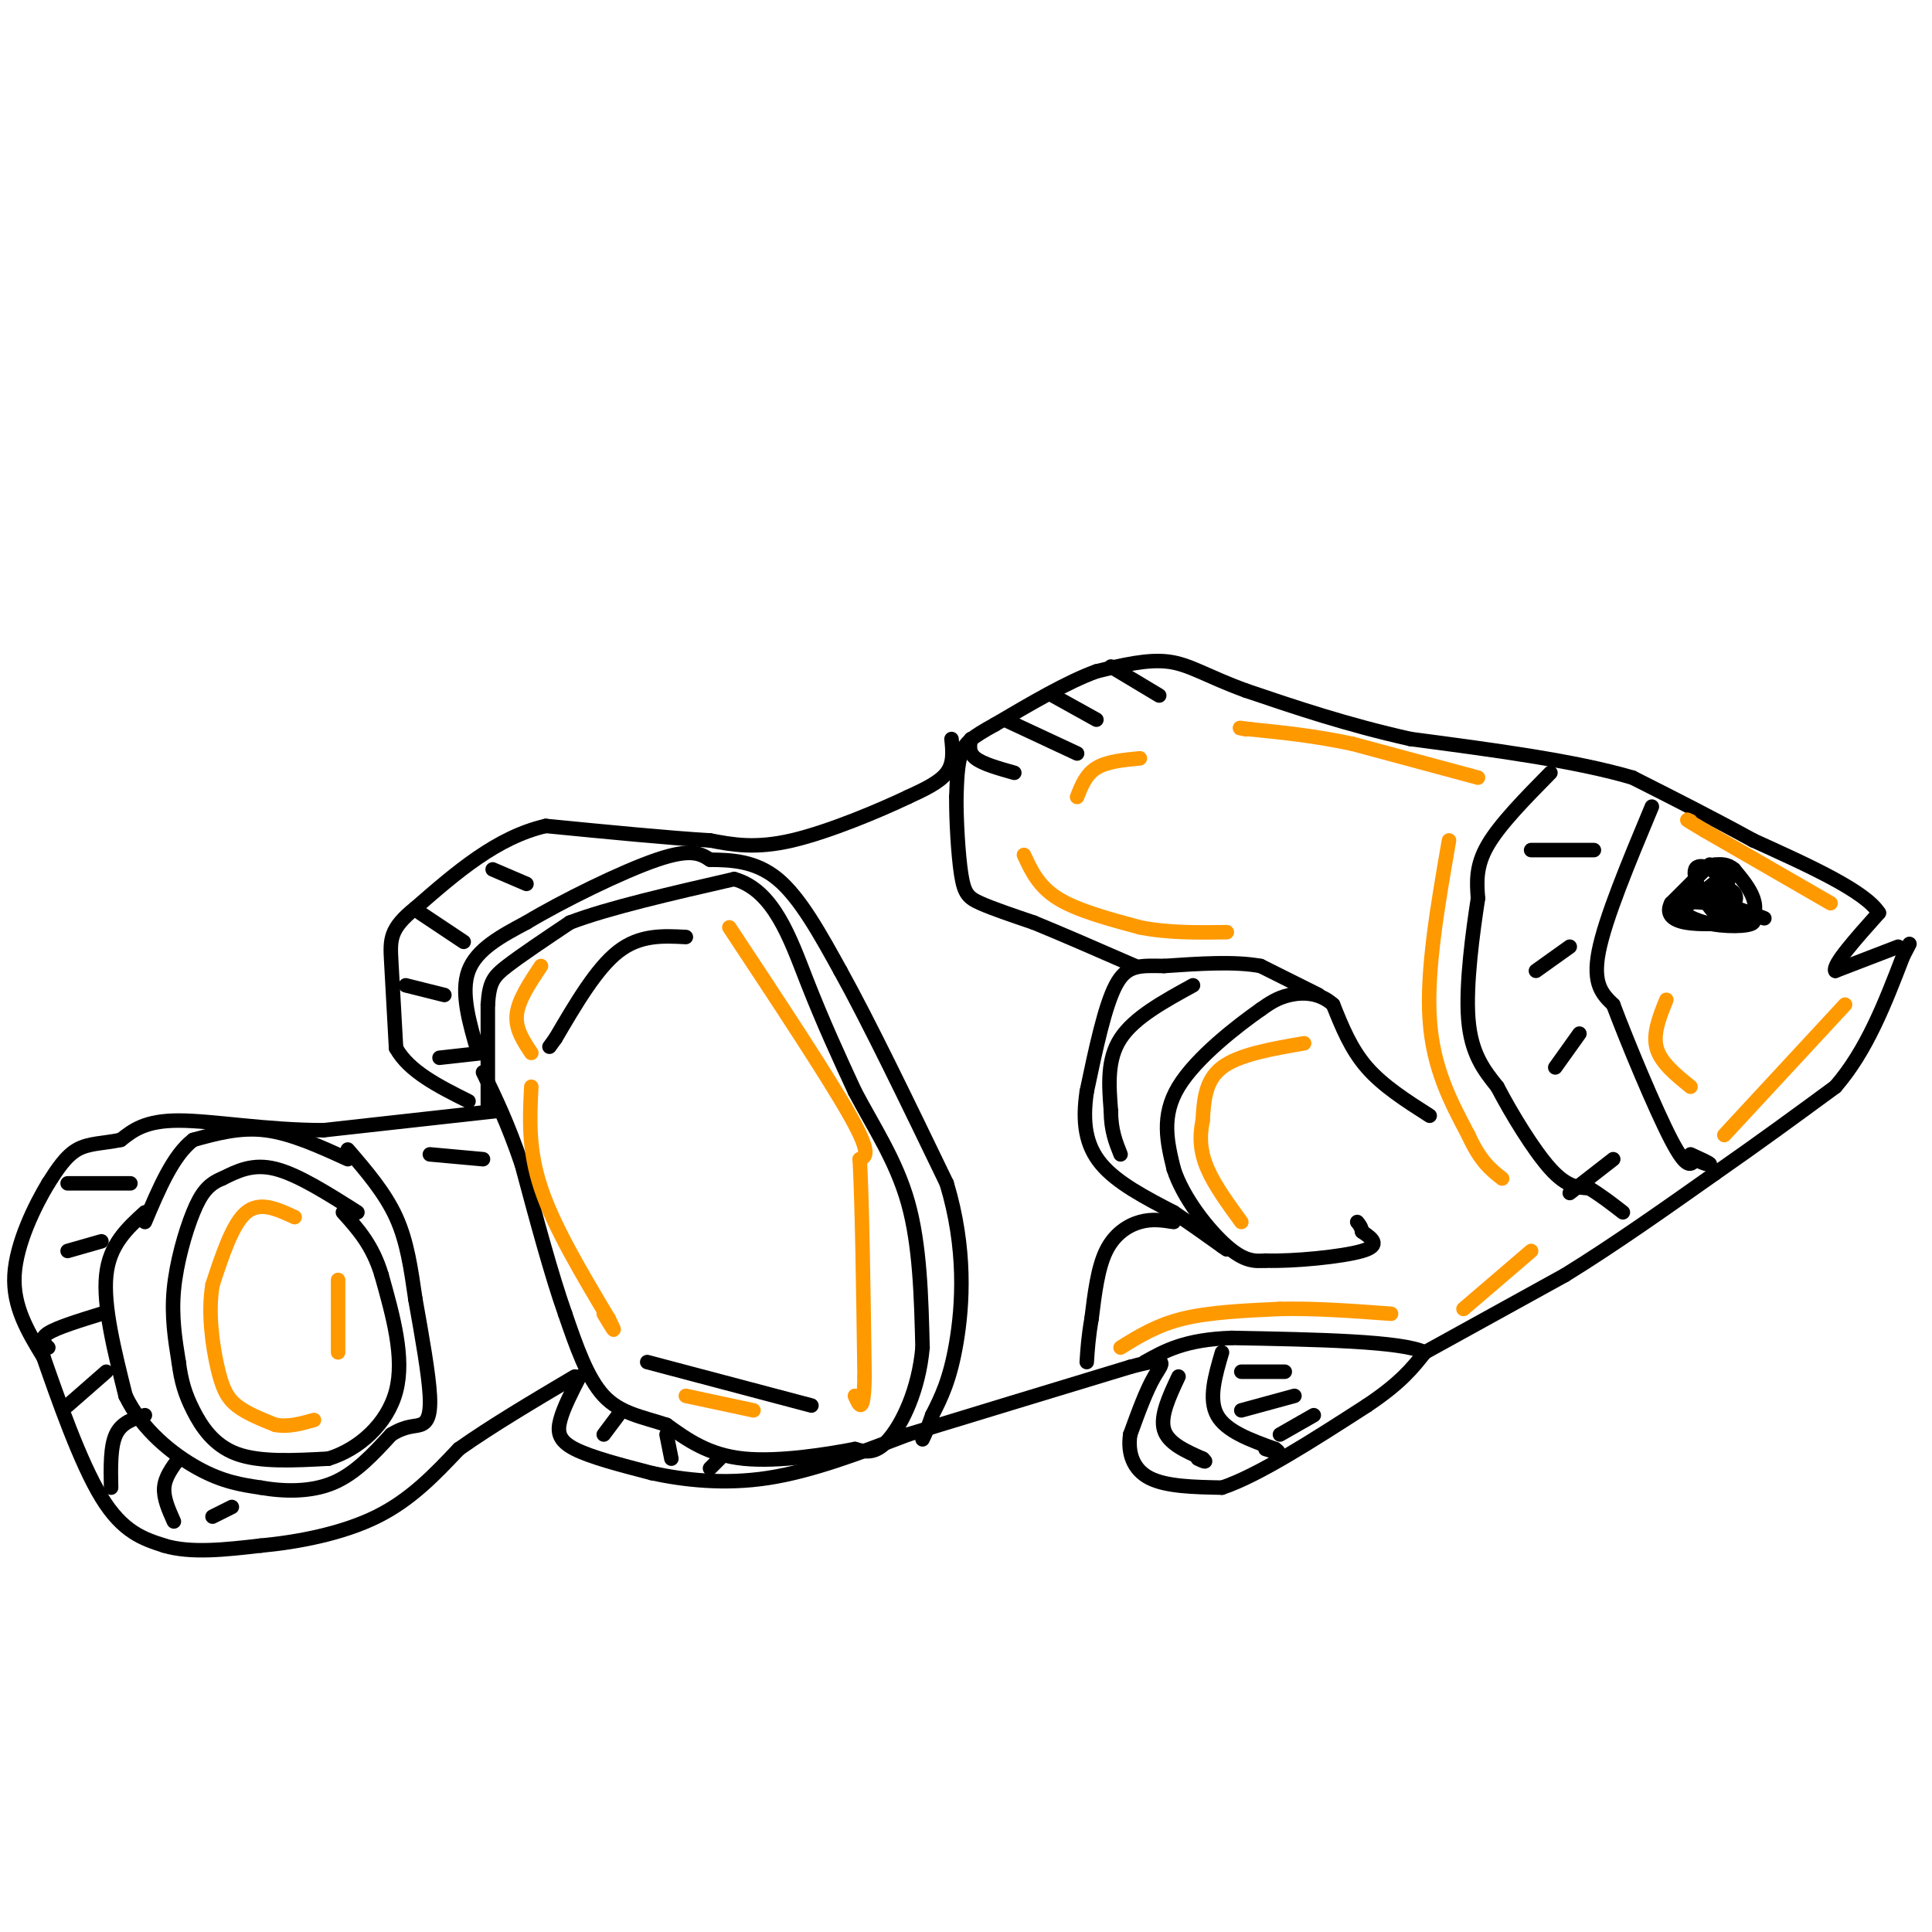 <svg viewBox='0 0 400 400' version='1.1' xmlns='http://www.w3.org/2000/svg' xmlns:xlink='http://www.w3.org/1999/xlink'><g fill='none' stroke='#000000' stroke-width='3' stroke-linecap='round' stroke-linejoin='round'><path d='M103,230c0.000,0.000 -36.000,4.000 -36,4'/><path d='M67,234c-11.733,0.000 -23.067,-2.000 -30,-2c-6.933,0.000 -9.467,2.000 -12,4'/><path d='M25,236c-3.600,0.756 -6.600,0.644 -9,2c-2.400,1.356 -4.200,4.178 -6,7'/><path d='M10,245c-2.756,4.556 -6.644,12.444 -7,19c-0.356,6.556 2.822,11.778 6,17'/><path d='M9,281c3.022,8.644 7.578,21.756 12,29c4.422,7.244 8.711,8.622 13,10'/><path d='M34,320c5.500,1.667 12.750,0.833 20,0'/><path d='M54,320c7.689,-0.711 16.911,-2.489 24,-6c7.089,-3.511 12.044,-8.756 17,-14'/><path d='M95,300c6.833,-4.833 15.417,-9.917 24,-15'/><path d='M120,285c-1.667,3.244 -3.333,6.489 -4,9c-0.667,2.511 -0.333,4.289 3,6c3.333,1.711 9.667,3.356 16,5'/><path d='M135,305c6.533,1.400 14.867,2.400 24,1c9.133,-1.400 19.067,-5.200 29,-9'/><path d='M188,297c12.500,-3.833 29.250,-8.917 46,-14'/><path d='M234,283c8.489,-2.267 6.711,-0.933 5,2c-1.711,2.933 -3.356,7.467 -5,12'/><path d='M234,297c-0.556,3.778 0.556,7.222 4,9c3.444,1.778 9.222,1.889 15,2'/><path d='M253,308c7.500,-2.500 18.750,-9.750 30,-17'/><path d='M283,291c7.000,-4.667 9.500,-7.833 12,-11'/><path d='M295,280c-4.667,-2.333 -22.333,-2.667 -40,-3'/><path d='M255,277c-9.667,0.333 -13.833,2.667 -18,5'/><path d='M393,196c0.000,0.000 -13.000,5.000 -13,5'/><path d='M380,201c-0.667,-1.167 4.167,-6.583 9,-12'/><path d='M389,189c-2.833,-4.500 -14.417,-9.750 -26,-15'/><path d='M363,174c-8.500,-4.667 -16.750,-8.833 -25,-13'/><path d='M338,161c-11.833,-3.500 -28.917,-5.750 -46,-8'/><path d='M292,153c-13.333,-3.000 -23.667,-6.500 -34,-10'/><path d='M258,143c-8.178,-2.978 -11.622,-5.422 -16,-6c-4.378,-0.578 -9.689,0.711 -15,2'/><path d='M227,139c-6.000,2.167 -13.500,6.583 -21,11'/><path d='M206,150c-4.778,2.644 -6.222,3.756 -7,6c-0.778,2.244 -0.889,5.622 -1,9'/><path d='M198,165c-0.036,4.702 0.375,11.958 1,16c0.625,4.042 1.464,4.869 4,6c2.536,1.131 6.768,2.565 11,4'/><path d='M214,191c5.333,2.167 13.167,5.583 21,9'/><path d='M197,153c0.250,2.500 0.500,5.000 -1,7c-1.500,2.000 -4.750,3.500 -8,5'/><path d='M188,165c-5.822,2.778 -16.378,7.222 -24,9c-7.622,1.778 -12.311,0.889 -17,0'/><path d='M147,174c-8.500,-0.500 -21.250,-1.750 -34,-3'/><path d='M113,171c-10.167,2.333 -18.583,9.667 -27,17'/><path d='M86,188c-5.356,4.289 -5.244,6.511 -5,11c0.244,4.489 0.622,11.244 1,18'/><path d='M82,217c2.667,4.833 8.833,7.917 15,11'/><path d='M295,280c0.000,0.000 29.000,-16.000 29,-16'/><path d='M324,264c10.000,-6.167 20.500,-13.583 31,-21'/><path d='M355,243c9.333,-6.500 17.167,-12.250 25,-18'/><path d='M380,225c6.500,-7.500 10.250,-17.250 14,-27'/><path d='M394,198c2.333,-4.500 1.167,-2.250 0,0'/><path d='M354,179c0.000,0.000 -8.000,8.000 -8,8'/><path d='M346,187c-1.111,2.133 0.111,3.467 3,4c2.889,0.533 7.444,0.267 12,0'/><path d='M361,191c2.489,-0.844 2.711,-2.956 2,-5c-0.711,-2.044 -2.356,-4.022 -4,-6'/><path d='M359,180c-1.333,-1.167 -2.667,-1.083 -4,-1'/><path d='M342,167c-4.833,11.583 -9.667,23.167 -11,30c-1.333,6.833 0.833,8.917 3,11'/><path d='M334,208c2.911,7.756 8.689,21.644 12,28c3.311,6.356 4.156,5.178 5,4'/><path d='M351,240c1.622,0.933 3.178,1.267 3,1c-0.178,-0.267 -2.089,-1.133 -4,-2'/><path d='M321,160c-5.250,5.333 -10.500,10.667 -13,15c-2.500,4.333 -2.250,7.667 -2,11'/><path d='M306,186c-1.022,6.644 -2.578,17.756 -2,25c0.578,7.244 3.289,10.622 6,14'/><path d='M310,225c3.022,5.778 7.578,13.222 11,17c3.422,3.778 5.711,3.889 8,4'/><path d='M329,246c2.500,1.500 4.750,3.250 7,5'/><path d='M296,231c-4.833,-3.083 -9.667,-6.167 -13,-10c-3.333,-3.833 -5.167,-8.417 -7,-13'/><path d='M276,208c-2.822,-2.600 -6.378,-2.600 -9,-2c-2.622,0.600 -4.311,1.800 -6,3'/><path d='M261,209c-4.667,3.267 -13.333,9.933 -17,16c-3.667,6.067 -2.333,11.533 -1,17'/><path d='M243,242c1.933,6.067 7.267,12.733 11,16c3.733,3.267 5.867,3.133 8,3'/><path d='M262,261c5.689,0.200 15.911,-0.800 20,-2c4.089,-1.200 2.044,-2.600 0,-4'/><path d='M282,255c-0.167,-1.000 -0.583,-1.500 -1,-2'/><path d='M273,206c0.000,0.000 -12.000,-6.000 -12,-6'/><path d='M261,200c-5.333,-1.000 -12.667,-0.500 -20,0'/><path d='M241,200c-5.067,-0.089 -7.733,-0.311 -10,4c-2.267,4.311 -4.133,13.156 -6,22'/><path d='M225,226c-0.933,6.311 -0.267,11.089 3,15c3.267,3.911 9.133,6.956 15,10'/><path d='M243,251c4.167,2.833 7.083,4.917 10,7'/><path d='M253,258c1.667,1.167 0.833,0.583 0,0'/><path d='M243,253c-2.244,-0.356 -4.489,-0.711 -7,0c-2.511,0.711 -5.289,2.489 -7,6c-1.711,3.511 -2.356,8.756 -3,14'/><path d='M226,273c-0.667,3.833 -0.833,6.417 -1,9'/><path d='M253,280c-1.417,4.833 -2.833,9.667 -1,13c1.833,3.333 6.917,5.167 12,7'/><path d='M264,300c1.667,1.167 -0.167,0.583 -2,0'/><path d='M101,229c0.000,0.000 0.000,-21.000 0,-21'/><path d='M101,208c0.311,-4.644 1.089,-5.756 4,-8c2.911,-2.244 7.956,-5.622 13,-9'/><path d='M118,191c7.833,-3.000 20.917,-6.000 34,-9'/><path d='M152,182c8.178,2.244 11.622,12.356 15,21c3.378,8.644 6.689,15.822 10,23'/><path d='M177,226c3.867,7.356 8.533,14.244 11,23c2.467,8.756 2.733,19.378 3,30'/><path d='M191,279c-0.778,8.800 -4.222,15.800 -7,19c-2.778,3.200 -4.889,2.600 -7,2'/><path d='M177,300c-5.489,1.067 -15.711,2.733 -23,2c-7.289,-0.733 -11.644,-3.867 -16,-7'/><path d='M138,295c-5.022,-1.667 -9.578,-2.333 -13,-6c-3.422,-3.667 -5.711,-10.333 -8,-17'/><path d='M117,272c-2.833,-8.000 -5.917,-19.500 -9,-31'/><path d='M108,241c-2.833,-8.333 -5.417,-13.667 -8,-19'/><path d='M74,251c-6.167,-3.917 -12.333,-7.833 -17,-9c-4.667,-1.167 -7.833,0.417 -11,2'/><path d='M46,244c-2.810,1.119 -4.333,2.917 -6,7c-1.667,4.083 -3.476,10.452 -4,16c-0.524,5.548 0.238,10.274 1,15'/><path d='M37,282c0.524,4.060 1.333,6.708 3,10c1.667,3.292 4.190,7.226 9,9c4.810,1.774 11.905,1.387 19,1'/><path d='M68,302c6.200,-1.889 12.200,-7.111 14,-14c1.800,-6.889 -0.600,-15.444 -3,-24'/><path d='M79,264c-1.833,-6.167 -4.917,-9.583 -8,-13'/><path d='M72,240c-5.833,-2.667 -11.667,-5.333 -17,-6c-5.333,-0.667 -10.167,0.667 -15,2'/><path d='M40,236c-4.167,3.167 -7.083,10.083 -10,17'/><path d='M30,251c-3.667,3.333 -7.333,6.667 -8,13c-0.667,6.333 1.667,15.667 4,25'/><path d='M26,289c3.378,7.044 9.822,12.156 15,15c5.178,2.844 9.089,3.422 13,4'/><path d='M54,308c4.822,0.844 10.378,0.956 15,-1c4.622,-1.956 8.311,-5.978 12,-10'/><path d='M81,297c3.060,-1.881 4.708,-1.583 6,-2c1.292,-0.417 2.226,-1.548 2,-6c-0.226,-4.452 -1.613,-12.226 -3,-20'/><path d='M86,269c-0.911,-6.267 -1.689,-11.933 -4,-17c-2.311,-5.067 -6.156,-9.533 -10,-14'/><path d='M99,218c-1.833,-6.250 -3.667,-12.500 -2,-17c1.667,-4.500 6.833,-7.250 12,-10'/><path d='M109,191c7.378,-4.444 19.822,-10.556 27,-13c7.178,-2.444 9.089,-1.222 11,0'/><path d='M147,178c4.244,0.044 9.356,0.156 14,4c4.644,3.844 8.822,11.422 13,19'/><path d='M174,201c5.833,10.500 13.917,27.250 22,44'/><path d='M196,245c4.089,13.511 3.311,25.289 2,33c-1.311,7.711 -3.156,11.356 -5,15'/><path d='M193,293c-1.167,3.333 -1.583,4.167 -2,5'/><path d='M201,153c-0.250,1.417 -0.500,2.833 1,4c1.500,1.167 4.750,2.083 8,3'/><path d='M208,149c0.000,0.000 15.000,7.000 15,7'/><path d='M218,144c0.000,0.000 9.000,5.000 9,5'/><path d='M230,138c0.000,0.000 10.000,6.000 10,6'/><path d='M257,292c0.000,0.000 11.000,-3.000 11,-3'/><path d='M265,297c0.000,0.000 7.000,-4.000 7,-4'/><path d='M257,284c0.000,0.000 9.000,0.000 9,0'/><path d='M142,194c-4.750,-0.250 -9.500,-0.500 -14,3c-4.500,3.500 -8.750,10.750 -13,18'/><path d='M115,215c-2.167,3.000 -1.083,1.500 0,0'/><path d='M134,282c0.000,0.000 34.000,9.000 34,9'/></g>
<g fill='none' stroke='#ff9900' stroke-width='3' stroke-linecap='round' stroke-linejoin='round'><path d='M306,161c0.000,0.000 -26.000,-7.000 -26,-7'/><path d='M280,154c-7.833,-1.667 -14.417,-2.333 -21,-3'/><path d='M259,151c-3.667,-0.500 -2.333,-0.250 -1,0'/><path d='M212,177c1.500,3.250 3.000,6.500 7,9c4.000,2.500 10.500,4.250 17,6'/><path d='M236,192c5.833,1.167 11.917,1.083 18,1'/><path d='M270,216c-6.750,1.167 -13.500,2.333 -17,5c-3.500,2.667 -3.750,6.833 -4,11'/><path d='M249,232c-0.711,3.444 -0.489,6.556 1,10c1.489,3.444 4.244,7.222 7,11'/><path d='M232,279c3.750,-2.333 7.500,-4.667 13,-6c5.500,-1.333 12.750,-1.667 20,-2'/><path d='M265,271c7.167,-0.167 15.083,0.417 23,1'/><path d='M317,259c0.000,0.000 -14.000,12.000 -14,12'/><path d='M357,235c0.000,0.000 25.000,-27.000 25,-27'/><path d='M379,187c0.000,0.000 -26.000,-15.000 -26,-15'/><path d='M353,172c-4.833,-2.833 -3.917,-2.417 -3,-2'/><path d='M151,192c10.250,15.500 20.500,31.000 25,39c4.500,8.000 3.250,8.500 2,9'/><path d='M178,240c0.500,9.000 0.750,27.000 1,45'/><path d='M179,285c-0.167,8.167 -1.083,6.083 -2,4'/><path d='M110,225c-0.333,6.500 -0.667,13.000 2,21c2.667,8.000 8.333,17.500 14,27'/><path d='M126,273c2.167,4.333 0.583,1.667 -1,-1'/><path d='M61,252c-3.583,-1.667 -7.167,-3.333 -10,-1c-2.833,2.333 -4.917,8.667 -7,15'/><path d='M44,266c-1.000,5.738 0.000,12.583 1,17c1.000,4.417 2.000,6.405 4,8c2.000,1.595 5.000,2.798 8,4'/><path d='M57,295c2.667,0.500 5.333,-0.250 8,-1'/></g>
<g fill='none' stroke='#000000' stroke-width='3' stroke-linecap='round' stroke-linejoin='round'><path d='M247,204c-6.083,3.333 -12.167,6.667 -15,11c-2.833,4.333 -2.417,9.667 -2,15'/><path d='M230,230c0.000,4.000 1.000,6.500 2,9'/><path d='M244,285c-1.917,4.083 -3.833,8.167 -3,11c0.833,2.833 4.417,4.417 8,6'/><path d='M249,302c1.167,1.000 0.083,0.500 -1,0'/><path d='M358,182c0.000,0.000 -8.000,5.000 -8,5'/><path d='M350,187c-0.333,0.000 2.833,-2.500 6,-5'/><path d='M356,182c-0.376,-1.769 -4.317,-3.691 -5,-2c-0.683,1.691 1.893,6.994 4,9c2.107,2.006 3.745,0.716 4,-1c0.255,-1.716 -0.872,-3.858 -2,-6'/><path d='M357,182c-0.500,-0.167 -0.750,2.417 -1,5'/><path d='M356,187c0.496,0.984 2.236,0.944 3,0c0.764,-0.944 0.552,-2.793 -2,-3c-2.552,-0.207 -7.443,1.226 -8,2c-0.557,0.774 3.222,0.887 7,1'/><path d='M356,187c-0.850,-0.075 -6.475,-0.762 -8,0c-1.525,0.762 1.051,2.974 5,4c3.949,1.026 9.271,0.864 10,0c0.729,-0.864 -3.136,-2.432 -7,-4'/><path d='M356,187c1.178,0.133 7.622,2.467 9,3c1.378,0.533 -2.311,-0.733 -6,-2'/><path d='M100,240c0.000,0.000 -11.000,-1.000 -11,-1'/><path d='M27,245c0.000,0.000 -13.000,0.000 -13,0'/><path d='M21,257c0.000,0.000 -7.000,2.000 -7,2'/><path d='M21,272c-4.583,1.417 -9.167,2.833 -11,4c-1.833,1.167 -0.917,2.083 0,3'/><path d='M30,293c-2.417,0.750 -4.833,1.500 -6,4c-1.167,2.500 -1.083,6.750 -1,11'/><path d='M37,302c-1.417,1.917 -2.833,3.833 -3,6c-0.167,2.167 0.917,4.583 2,7'/><path d='M48,312c0.000,0.000 -4.000,2.000 -4,2'/><path d='M22,284c0.000,0.000 -8.000,7.000 -8,7'/><path d='M102,180c0.000,0.000 7.000,3.000 7,3'/><path d='M87,189c0.000,0.000 9.000,6.000 9,6'/><path d='M84,204c0.000,0.000 8.000,2.000 8,2'/><path d='M91,219c0.000,0.000 9.000,-1.000 9,-1'/><path d='M128,293c0.000,0.000 -3.000,4.000 -3,4'/><path d='M138,297c0.000,0.000 1.000,5.000 1,5'/><path d='M149,302c0.000,0.000 -2.000,2.000 -2,2'/><path d='M330,176c0.000,0.000 -13.000,0.000 -13,0'/><path d='M325,196c0.000,0.000 -7.000,5.000 -7,5'/><path d='M327,214c0.000,0.000 -5.000,7.000 -5,7'/><path d='M334,240c0.000,0.000 -9.000,7.000 -9,7'/></g>
<g fill='none' stroke='#ff9900' stroke-width='3' stroke-linecap='round' stroke-linejoin='round'><path d='M236,157c-3.417,0.333 -6.833,0.667 -9,2c-2.167,1.333 -3.083,3.667 -4,6'/><path d='M142,289c0.000,0.000 14.000,3.000 14,3'/><path d='M112,200c-2.333,3.500 -4.667,7.000 -5,10c-0.333,3.000 1.333,5.500 3,8'/><path d='M70,265c0.000,0.000 0.000,15.000 0,15'/><path d='M345,207c-1.417,3.500 -2.833,7.000 -2,10c0.833,3.000 3.917,5.500 7,8'/><path d='M300,174c-2.333,13.417 -4.667,26.833 -4,37c0.667,10.167 4.333,17.083 8,24'/><path d='M304,235c2.500,5.500 4.750,7.250 7,9'/></g>
</svg>
